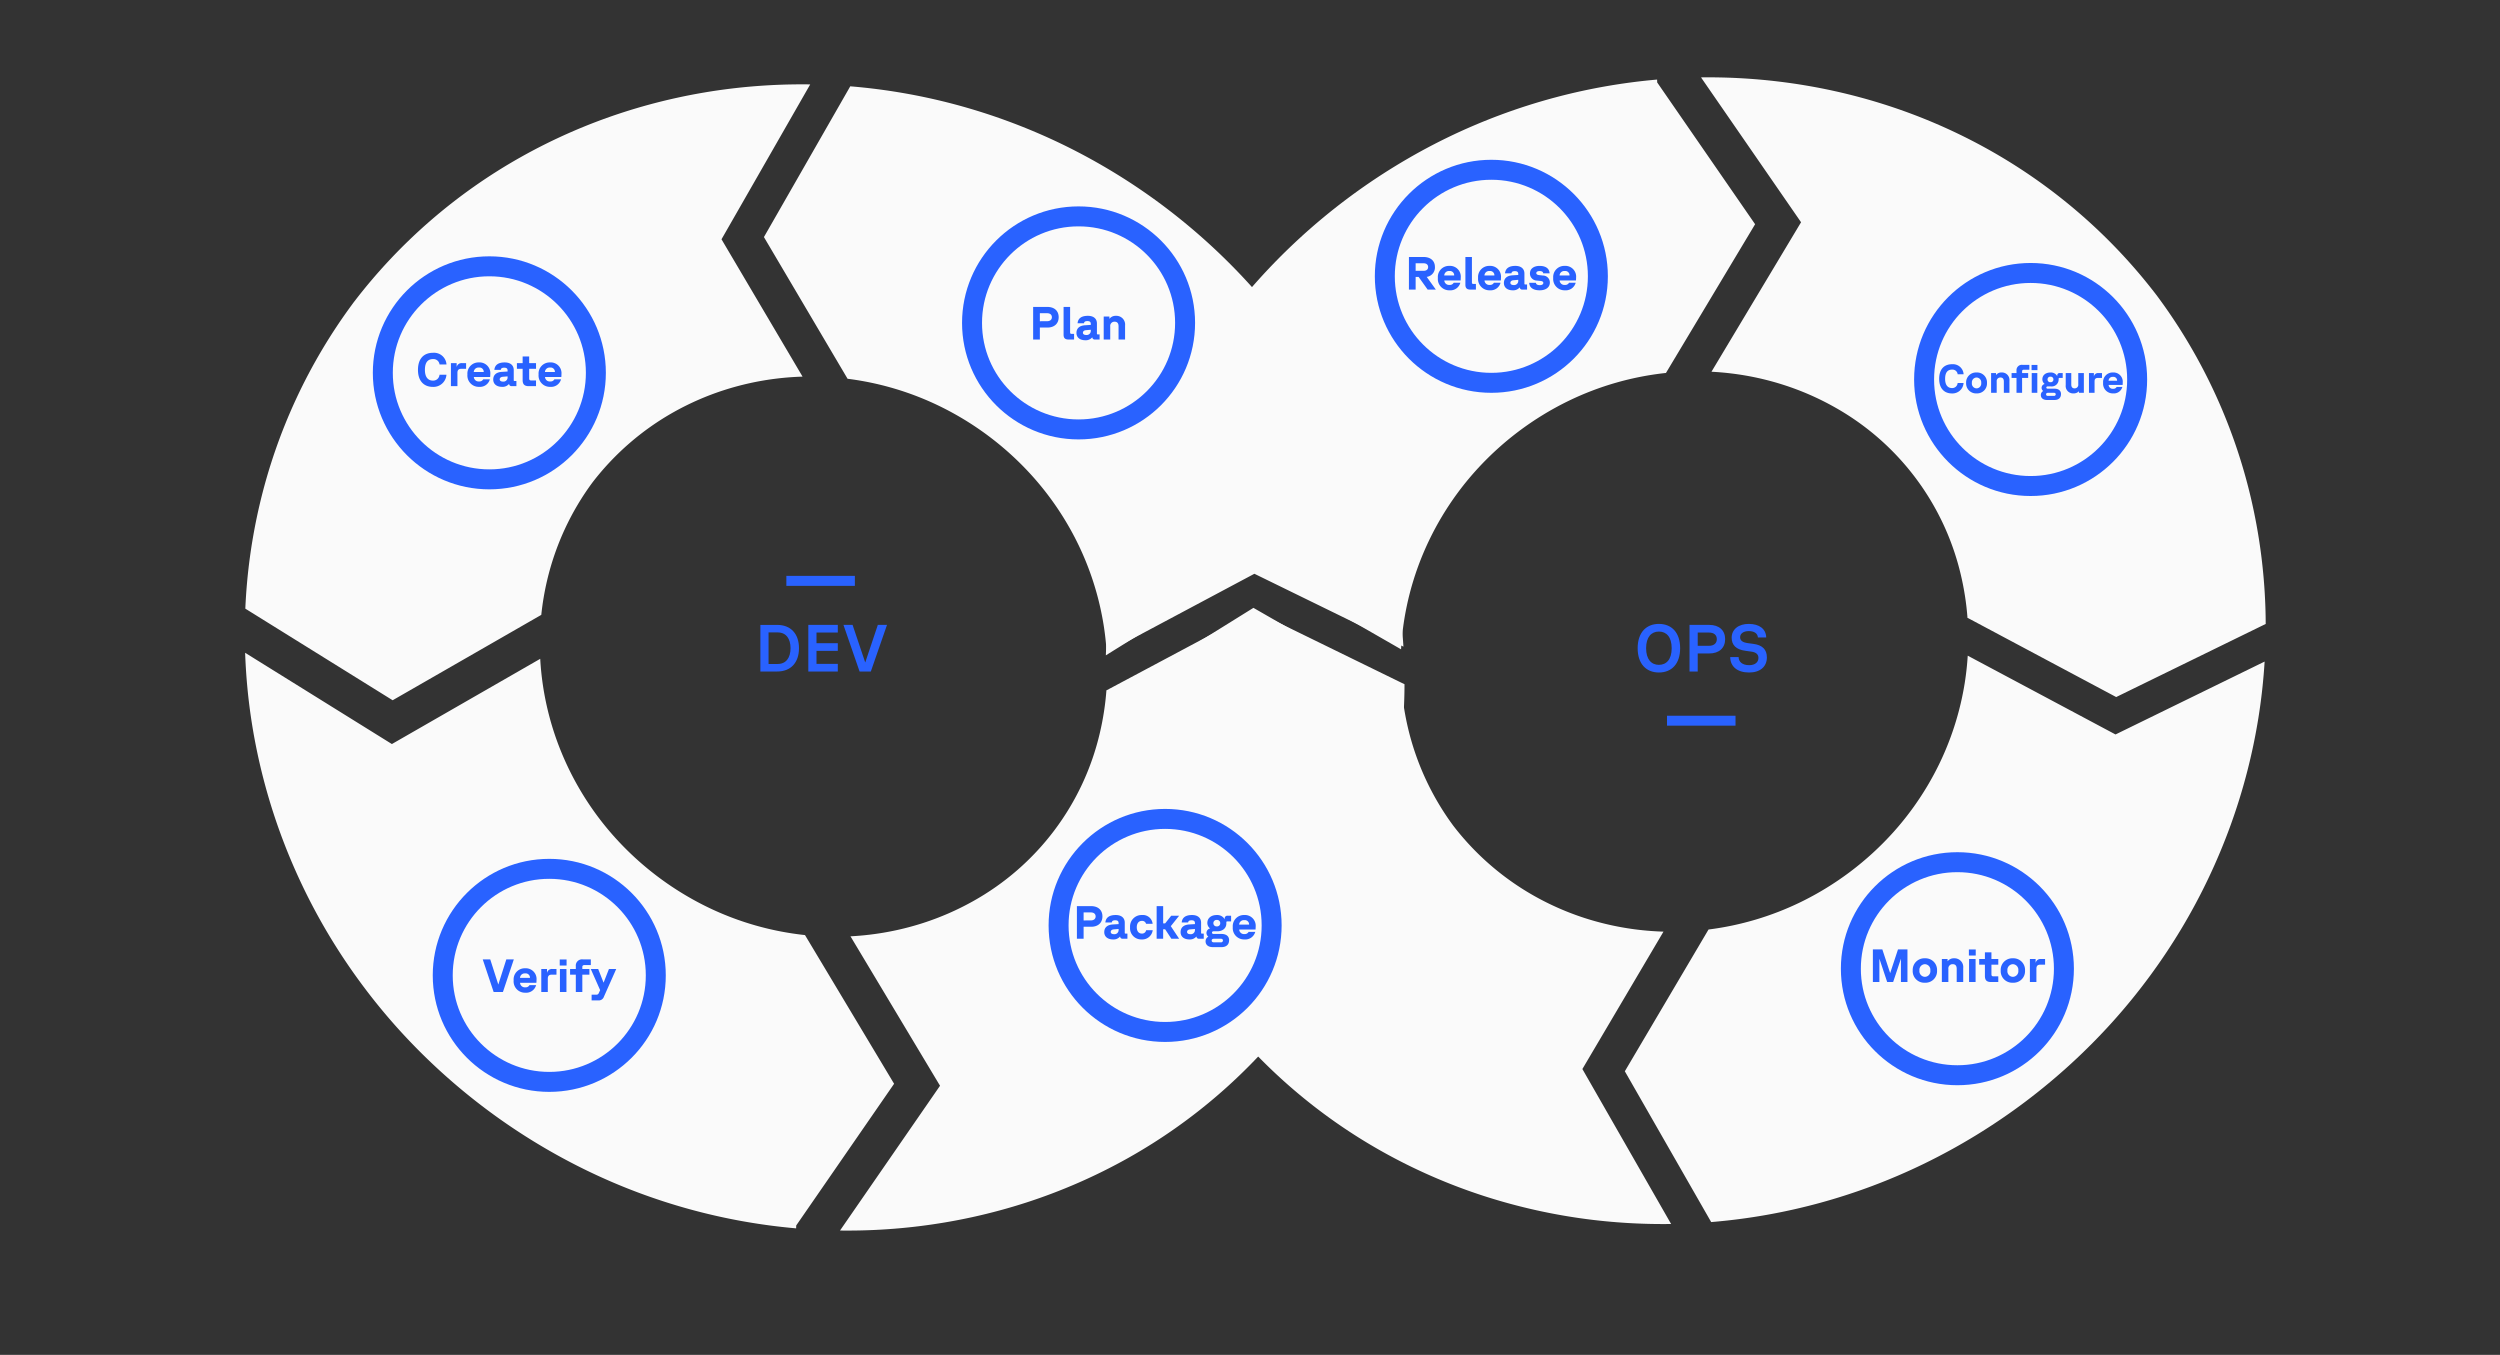 <svg xmlns="http://www.w3.org/2000/svg" xmlns:xlink="http://www.w3.org/1999/xlink" width="751" height="407" viewBox="0 0 751 407">
  <rect x="0" y="0" width="751" height="407" fill="#333333" stroke="none"/>
  <defs>
    <style>
      .cls-1 {
        clip-path: url(#clip-DevOps);
      }

      .cls-2 {
        fill: #fafafa;
      }

      .cls-3 {
        fill: #2962ff;
      }

      .cls-4, .cls-5, .cls-7 {
        fill: none;
      }

      .cls-4, .cls-5 {
        stroke: #2962ff;
      }

      .cls-4 {
        stroke-width: 3px;
      }

      .cls-5 {
        stroke-width: 6px;
      }

      .cls-6 {
        stroke: none;
      }
    </style>
    <clipPath id="clip-DevOps">
      <rect width="751" height="407"/>
    </clipPath>
  </defs>
  <g id="DevOps" class="cls-1">
    <path id="Differenzmenge_122" data-name="Differenzmenge 122" class="cls-2" d="M177.186,0a185.2,185.2,0,0,0-35.7,3.467,181.557,181.557,0,0,0-33.262,9.946,179.413,179.413,0,0,0-30.1,15.741A176.8,176.8,0,0,0,51.9,49.994c-4.053,3.905-7.959,8.052-11.609,12.325l48.931,9.46,21.206,45.6c1.8-2.108,3.73-4.157,5.739-6.091a87.236,87.236,0,0,1,27.629-17.921,88.673,88.673,0,0,1,16.313-4.874,91.178,91.178,0,0,1,35.032,0,88.525,88.525,0,0,1,26.933,10.05l45.685-18.875L274.3,27.9a179.8,179.8,0,0,0-61.4-24.43A185.244,185.244,0,0,0,177.186,0ZM284.255,34.679v0l-6.72,53.2-44.276,18.293c2.006,1.61,3.963,3.33,5.818,5.113a85.128,85.128,0,0,1,10.614,12.371,82.915,82.915,0,0,1,8.014,14.206,80.583,80.583,0,0,1,6.824,31.689,80.583,80.583,0,0,1-6.824,31.689,82.567,82.567,0,0,1-4.835,9.324l20.222,47.357L325,262.573a168.719,168.719,0,0,0,15.454-27.725,164.707,164.707,0,0,0,13.92-64.962h.006v-.045c0-.007,0-.013,0-.02s0-.014,0-.022v-.087c0-.057,0-.114,0-.172s0-.108,0-.162V169.3c0-.027,0-.054,0-.081h-.005a164.7,164.7,0,0,0-13.92-64.963,168.747,168.747,0,0,0-16.338-29A173.672,173.672,0,0,0,302.48,49.994,177.552,177.552,0,0,0,284.257,34.68ZM33.234,71.146v0h0c-.994,1.329-2,2.71-2.976,4.107a168.985,168.985,0,0,0-16.336,29A164.8,164.8,0,0,0,.006,169.216H0v.12c0,.07,0,.142,0,.214,0,.112,0,.224,0,.336H.007a164.8,164.8,0,0,0,13.916,64.962,168.877,168.877,0,0,0,16.336,29A173.5,173.5,0,0,0,51.9,289.106,176.857,176.857,0,0,0,69.9,304.265l2.182-52.821,48.5-19.661c-1.512-1.267-3-2.6-4.417-3.967a84.8,84.8,0,0,1-10.609-12.371,82.732,82.732,0,0,1-8.015-14.206,78.131,78.131,0,0,1,0-63.378,82.952,82.952,0,0,1,6.129-11.4l-.085-.067L82.3,80.633ZM245.179,221.3h0a85.406,85.406,0,0,1-6.1,6.515,87.162,87.162,0,0,1-12.863,10.215,88.45,88.45,0,0,1-31.076,12.582,91.271,91.271,0,0,1-35.032,0,88.565,88.565,0,0,1-28.392-10.9L83.458,259.272l-2.136,51.7-.5.7a179.536,179.536,0,0,0,27.4,14.016,181.294,181.294,0,0,0,33.262,9.946,185.631,185.631,0,0,0,71.416,0,181.565,181.565,0,0,0,33.261-9.946,179.591,179.591,0,0,0,30.1-15.74,177.444,177.444,0,0,0,26.224-20.841,174.8,174.8,0,0,0,14.585-15.91l-51.707-4.635L245.18,221.3Z" transform="matrix(-0.799, 0.602, -0.602, -0.799, 750, 224.274)"/>
    <path id="Differenzmenge_92" data-name="Differenzmenge 92" class="cls-2" d="M177.186,339.1a185.2,185.2,0,0,1-35.7-3.467,181.557,181.557,0,0,1-33.262-9.946,179.413,179.413,0,0,1-30.1-15.741A176.8,176.8,0,0,1,51.9,289.1c-4.053-3.905-7.959-8.052-11.609-12.325l48.931-9.46,21.206-45.6c1.8,2.108,3.73,4.157,5.739,6.091a87.236,87.236,0,0,0,27.629,17.921,88.673,88.673,0,0,0,16.313,4.874,91.177,91.177,0,0,0,35.032,0,88.525,88.525,0,0,0,26.933-10.05l45.685,18.875L274.3,311.2a179.864,179.864,0,0,1-28.138,14.484,181.669,181.669,0,0,1-33.261,9.946A185.244,185.244,0,0,1,177.186,339.1Zm107.069-34.679v0l-6.72-53.2-44.276-18.293c2.006-1.61,3.963-3.33,5.818-5.113a85.128,85.128,0,0,0,10.614-12.371,82.915,82.915,0,0,0,8.014-14.206,80.583,80.583,0,0,0,6.824-31.689,80.583,80.583,0,0,0-6.824-31.689,82.567,82.567,0,0,0-4.835-9.324l20.222-47.357L325,76.524a168.719,168.719,0,0,1,15.454,27.725,164.707,164.707,0,0,1,13.92,64.962h.006v.045c0,.007,0,.013,0,.02s0,.014,0,.022v.087c0,.057,0,.114,0,.172s0,.108,0,.162v.081c0,.027,0,.054,0,.081h-.005a164.7,164.7,0,0,1-13.92,64.963,168.747,168.747,0,0,1-16.338,29A173.672,173.672,0,0,1,302.48,289.1a177.552,177.552,0,0,1-18.223,15.314ZM33.233,267.951v0h0c-.994-1.329-2-2.71-2.976-4.107a168.986,168.986,0,0,1-16.336-29A164.8,164.8,0,0,1,.006,169.881H0v-.12c0-.07,0-.142,0-.214,0-.112,0-.224,0-.336H.006A164.8,164.8,0,0,1,13.922,104.25a168.877,168.877,0,0,1,16.336-29A173.494,173.494,0,0,1,51.9,49.991,176.855,176.855,0,0,1,69.9,34.832l2.182,52.821,48.5,19.661c-1.512,1.267-3,2.6-4.417,3.967a84.8,84.8,0,0,0-10.609,12.371,82.732,82.732,0,0,0-8.015,14.206,78.131,78.131,0,0,0,0,63.378,82.952,82.952,0,0,0,6.129,11.4l-.085.067L82.3,258.465ZM245.179,117.8h0a85.407,85.407,0,0,0-6.1-6.515,87.162,87.162,0,0,0-12.863-10.215,88.45,88.45,0,0,0-31.076-12.582,91.271,91.271,0,0,0-35.032,0,88.565,88.565,0,0,0-28.392,10.9L83.458,79.825l-2.136-51.7-.5-.7A179.846,179.846,0,0,1,141.481,3.464a185.63,185.63,0,0,1,71.416,0,181.566,181.566,0,0,1,33.261,9.946,179.591,179.591,0,0,1,30.1,15.74A177.445,177.445,0,0,1,302.48,49.991,174.8,174.8,0,0,1,317.066,65.9l-51.707,4.635L245.18,117.8Z" transform="translate(287.199 439.541) rotate(-143)"/>
    <path id="Pfad_512" data-name="Pfad 512" class="cls-3" d="M-18.31,0h5.06c4.08,0,6.54-2.68,6.54-7,0-4.34-2.48-7-6.54-7h-5.06Zm2.46-2.26v-9.48h2.74c2.54,0,3.86,1.9,3.86,4.74s-1.32,4.74-3.86,4.74ZM-3.91,0H4.95V-2.3h-6.4V-6.2h6.4V-8.5h-6.4v-3.2h6.4V-14H-3.91Zm15.4,0h3.38l4.86-14H16.97L13.19-2.7,9.39-14H6.65Z" transform="translate(246.727 201.72)"/>
    <path id="Pfad_516" data-name="Pfad 516" class="cls-3" d="M-12.94.3C-9.16.3-6.56-2.24-6.56-7s-2.6-7.3-6.38-7.3c-3.76,0-6.38,2.54-6.38,7.3S-16.7.3-12.94.3ZM-16.78-7c0-3.38,1.6-5,3.84-5,2.26,0,3.84,1.62,3.84,5s-1.58,5-3.84,5C-15.18-2-16.78-3.62-16.78-7ZM-3.74,0h2.46V-5.42H2.2c2.94,0,4.76-1.64,4.76-4.3S5.14-14,2.2-14H-3.74Zm2.46-7.72V-11.7H2.1c1.5,0,2.36.74,2.36,1.98s-.86,2-2.36,2ZM14.18.3C17.5.3,19.5-1.48,19.5-4.24c0-2.36-1.36-3.72-4.08-4.06L13.8-8.52c-1.6-.22-2.34-.76-2.34-1.78,0-1.12,1.04-1.84,2.6-1.84,1.64,0,2.68.72,2.74,1.92h2.5c-.06-2.5-2-4.08-5.24-4.08-3.08,0-5.14,1.64-5.14,4.16,0,2.2,1.34,3.56,4.14,3.92l1.72.24c1.48.2,2.18.82,2.18,1.9,0,1.34-1.08,2.18-2.78,2.18-1.96,0-3.16-.94-3.18-2.44H8.48C8.52-1.44,10.64.3,14.18.3Z" transform="translate(511.273 201.72)"/>
    <path id="Pfad_509" data-name="Pfad 509" class="cls-3" d="M-16.947.224a3.916,3.916,0,0,0,4.06-3.654h-2.086a1.892,1.892,0,0,1-1.974,1.764c-1.358,0-2.408-.9-2.408-3.234,0-2.38.994-3.234,2.45-3.234A1.837,1.837,0,0,1-14.959-6.51h2.086a3.754,3.754,0,0,0-4.032-3.514c-2.73,0-4.536,1.694-4.536,5.138S-19.565.224-16.947.224Zm5.4-.224h1.96V-4.032c0-.784.364-1.176,1.134-1.176h1.47V-6.916H-8.211A1.483,1.483,0,0,0-9.821-5.7V-6.916h-1.722Zm8.47.21A3.082,3.082,0,0,0,.161-2.058h-2a1.252,1.252,0,0,1-1.218.644,1.422,1.422,0,0,1-1.6-1.344h4.9c.028-.294.042-.546.042-.8a3.238,3.238,0,0,0-3.43-3.57A3.343,3.343,0,0,0-6.587-3.5,3.406,3.406,0,0,0-3.073.21Zm-1.6-4.452A1.393,1.393,0,0,1-3.143-5.586,1.278,1.278,0,0,1-1.687-4.27v.028ZM3.829.21a2.5,2.5,0,0,0,2.1-.9.711.711,0,0,0,.8.686h1.4V-1.554H7.511c-.126,0-.182-.07-.182-.2V-4.816c0-1.47-1.022-2.31-2.716-2.31-2,0-2.968.812-3.108,2.226H3.437c.07-.448.35-.644,1.036-.644s1.008.252,1.008.854V-4.4L3.7-4.284c-1.68.112-2.534.98-2.534,2.3C1.169-.63,2.2.21,3.829.21ZM3.115-2.058c0-.378.294-.7.91-.756L5.481-2.94v.322A1.23,1.23,0,0,1,4.095-1.372C3.451-1.372,3.115-1.638,3.115-2.058ZM11.851,0h2.17V-1.708H12.565c-.448,0-.6-.2-.6-.6v-2.9h2.058V-6.916H11.963v-2H10v2H8.281v1.708H10v3.374C10-.5,10.591,0,11.851,0Zm6.454.21a3.082,3.082,0,0,0,3.234-2.268h-2a1.252,1.252,0,0,1-1.218.644,1.422,1.422,0,0,1-1.6-1.344h4.9c.028-.294.042-.546.042-.8a3.238,3.238,0,0,0-3.43-3.57A3.343,3.343,0,0,0,14.791-3.5,3.406,3.406,0,0,0,18.305.21Zm-1.6-4.452a1.393,1.393,0,0,1,1.526-1.344A1.278,1.278,0,0,1,19.691-4.27v.028Z" transform="translate(147 116)"/>
    <path id="Pfad_511" data-name="Pfad 511" class="cls-3" d="M-16.709,0h2.786l3.276-9.8H-12.9l-2.408,7.56L-17.731-9.8h-2.254Zm9.52.21A3.082,3.082,0,0,0-3.955-2.058h-2a1.252,1.252,0,0,1-1.218.644,1.422,1.422,0,0,1-1.6-1.344h4.9c.028-.294.042-.546.042-.8a3.238,3.238,0,0,0-3.43-3.57A3.343,3.343,0,0,0-10.7-3.5,3.406,3.406,0,0,0-7.189.21Zm-1.6-4.452A1.393,1.393,0,0,1-7.259-5.586,1.278,1.278,0,0,1-5.8-4.27v.028ZM-2.4,0h1.96V-4.032c0-.784.364-1.176,1.134-1.176h1.47V-6.916H.931A1.483,1.483,0,0,0-.679-5.7V-6.916H-2.4ZM3.2,0h1.96V-6.916H3.2ZM3.143-7.952H5.2v-1.82H3.143Zm4.83.2v.84H6.251v1.708H7.973V0h1.96V-5.208h2.128V-6.916H9.933v-.6c0-.406.224-.574.63-.574h1.918V-9.8H10.073A1.869,1.869,0,0,0,7.973-7.756ZM12.719,2.52h1.96a1.631,1.631,0,0,0,1.736-1.106l3.7-8.33H17.927L16.317-2.8,14.693-6.916H12.467L15.281-.56l-.42.91A.7.7,0,0,1,14.147.8H12.719Z" transform="translate(165 298)"/>
    <path id="Pfad_510" data-name="Pfad 510" class="cls-3" d="M-13.643,0h2.016V-3.6h2.254c2.072,0,3.4-1.176,3.4-3.108S-7.3-9.8-9.373-9.8h-4.27Zm2.016-5.5V-7.91h2.156c.924,0,1.456.462,1.456,1.2s-.532,1.2-1.456,1.2ZM-2.947,0h1.6V-1.708h-.756c-.322,0-.434-.14-.434-.434V-9.8H-4.5v8.358C-4.5-.406-4.011,0-2.947,0Zm4.97.21a2.5,2.5,0,0,0,2.1-.9.711.711,0,0,0,.8.686h1.4V-1.554H5.7c-.126,0-.182-.07-.182-.2V-4.816c0-1.47-1.022-2.31-2.716-2.31C.8-7.126-.161-6.314-.3-4.9H1.631c.07-.448.35-.644,1.036-.644s1.008.252,1.008.854V-4.4L1.9-4.284c-1.68.112-2.534.98-2.534,2.3C-.637-.63.4.21,2.023.21ZM1.309-2.058c0-.378.294-.7.91-.756L3.675-2.94v.322A1.23,1.23,0,0,1,2.289-1.372C1.645-1.372,1.309-1.638,1.309-2.058ZM7.553,0h1.96V-3.934a1.265,1.265,0,0,1,1.3-1.428c.784,0,1.2.448,1.2,1.372V0h1.96V-4.2a2.629,2.629,0,0,0-2.758-2.926,2.294,2.294,0,0,0-1.946.91v-.7H7.553Z" transform="translate(324 102)"/>
    <path id="Pfad_514" data-name="Pfad 514" class="cls-3" d="M-24.759,0h2.016V-3.808h.9L-19.131,0h2.464l-2.744-3.822a2.845,2.845,0,0,0,2.464-2.954c0-1.89-1.33-3.024-3.4-3.024h-4.41Zm2.016-5.642V-7.91h2.38c.882,0,1.372.434,1.372,1.134s-.49,1.134-1.372,1.134ZM-12.551.21A3.082,3.082,0,0,0-9.317-2.058h-2a1.252,1.252,0,0,1-1.218.644,1.422,1.422,0,0,1-1.6-1.344h4.9c.028-.294.042-.546.042-.8a3.238,3.238,0,0,0-3.43-3.57A3.343,3.343,0,0,0-16.065-3.5,3.406,3.406,0,0,0-12.551.21Zm-1.6-4.452a1.393,1.393,0,0,1,1.526-1.344A1.278,1.278,0,0,1-11.165-4.27v.028ZM-6.237,0h1.6V-1.708H-5.4c-.322,0-.434-.14-.434-.434V-9.8h-1.96v8.358C-7.791-.406-7.3,0-6.237,0ZM-.469.21A3.082,3.082,0,0,0,2.765-2.058h-2a1.252,1.252,0,0,1-1.218.644,1.422,1.422,0,0,1-1.6-1.344h4.9c.028-.294.042-.546.042-.8a3.238,3.238,0,0,0-3.43-3.57A3.343,3.343,0,0,0-3.983-3.5,3.406,3.406,0,0,0-.469.21Zm-1.6-4.452A1.393,1.393,0,0,1-.539-5.586,1.278,1.278,0,0,1,.917-4.27v.028ZM6.433.21a2.5,2.5,0,0,0,2.1-.9.711.711,0,0,0,.8.686h1.4V-1.554h-.616c-.126,0-.182-.07-.182-.2V-4.816c0-1.47-1.022-2.31-2.716-2.31-2,0-2.968.812-3.108,2.226H6.041c.07-.448.35-.644,1.036-.644s1.008.252,1.008.854V-4.4l-1.778.112c-1.68.112-2.534.98-2.534,2.3C3.773-.63,4.809.21,6.433.21ZM5.719-2.058c0-.378.294-.7.91-.756L8.085-2.94v.322A1.23,1.23,0,0,1,6.7-1.372C6.055-1.372,5.719-1.638,5.719-2.058ZM14.511.21c1.876,0,3.066-.9,3.066-2.338a2.079,2.079,0,0,0-2.072-2.1l-1.12-.126c-.588-.07-.882-.266-.882-.6,0-.392.378-.616.98-.616.644,0,1.064.2,1.092.672h1.932c-.1-1.5-1.232-2.226-3-2.226-1.792,0-2.912.868-2.912,2.282a2.109,2.109,0,0,0,2.1,2.128l1.092.112c.518.056.826.238.826.588,0,.42-.406.672-1.022.672-.728,0-1.148-.21-1.2-.714H11.375C11.445-.56,12.621.21,14.511.21ZM22.1.21a3.082,3.082,0,0,0,3.234-2.268h-2a1.252,1.252,0,0,1-1.218.644,1.422,1.422,0,0,1-1.6-1.344h4.9c.028-.294.042-.546.042-.8a3.238,3.238,0,0,0-3.43-3.57A3.343,3.343,0,0,0,18.585-3.5,3.406,3.406,0,0,0,22.1.21ZM20.5-4.242a1.393,1.393,0,0,1,1.526-1.344A1.278,1.278,0,0,1,23.485-4.27v.028Z" transform="translate(448 87)"/>
    <path id="Pfad_515" data-name="Pfad 515" class="cls-3" d="M-23.622.192a3.357,3.357,0,0,0,3.48-3.132H-21.93a1.621,1.621,0,0,1-1.692,1.512c-1.164,0-2.064-.768-2.064-2.772,0-2.04.852-2.772,2.1-2.772A1.574,1.574,0,0,1-21.918-5.58h1.788a3.218,3.218,0,0,0-3.456-3.012c-2.34,0-3.888,1.452-3.888,4.4S-25.866.192-23.622.192Zm7.38-.012A2.976,2.976,0,0,0-13.11-2.964a2.982,2.982,0,0,0-3.132-3.144,2.989,2.989,0,0,0-3.132,3.144A2.982,2.982,0,0,0-16.242.18Zm-1.4-3.144a1.45,1.45,0,0,1,1.4-1.632,1.45,1.45,0,0,1,1.4,1.632,1.45,1.45,0,0,1-1.4,1.632A1.45,1.45,0,0,1-17.646-2.964ZM-11.874,0h1.68V-3.372A1.084,1.084,0,0,1-9.078-4.6c.672,0,1.032.384,1.032,1.176V0h1.68V-3.6A2.254,2.254,0,0,0-8.73-6.108a1.966,1.966,0,0,0-1.668.78v-.6h-1.476Zm7.632-6.648v.72H-5.718v1.464h1.476V0h1.68V-4.464H-.738V-5.928H-2.562v-.516c0-.348.192-.492.54-.492H-.378V-8.4H-2.442A1.6,1.6,0,0,0-4.242-6.648ZM.282-6.816H2.046v-1.56H.282ZM.33,0H2.01V-5.928H.33ZM4.974,2.16H7.122c1.416,0,2-.768,2-1.8,0-.984-.708-1.6-1.98-1.6H5.118c-.24,0-.4-.132-.4-.336s.144-.348.4-.348h.948A2.083,2.083,0,0,0,8.418-3.948v-.288c0-.156.084-.228.2-.228h1.02V-5.928H8.754A.673.673,0,0,0,8-5.184V-5a2.175,2.175,0,0,0-2.028-1.1c-1.584,0-2.448.9-2.448,2.028A1.771,1.771,0,0,0,4.23-2.652,1.191,1.191,0,0,0,3.294-1.5a1.177,1.177,0,0,0,.492.96A1.341,1.341,0,0,0,3.066.648C3.066,1.452,3.606,2.16,4.974,2.16ZM4.638.468c0-.276.2-.468.576-.468h1.8c.312,0,.528.168.528.444a.487.487,0,0,1-.552.48H5.2C4.83.924,4.638.744,4.638.468Zm.444-4.476a.813.813,0,0,1,.888-.84.81.81,0,0,1,.876.84.8.8,0,0,1-.876.828A.811.811,0,0,1,5.082-4.008ZM12.87.18a2.143,2.143,0,0,0,1.644-.66V0H15.99V-5.928H14.31v3.372a1.073,1.073,0,0,1-1.092,1.224c-.66,0-1.008-.384-1.008-1.176v-3.42H10.542v3.6A2.234,2.234,0,0,0,12.87.18ZM17.526,0h1.68V-3.456c0-.672.312-1.008.972-1.008h1.26V-5.928H20.382A1.271,1.271,0,0,0,19-4.884V-5.928H17.526Zm7.26.18a2.642,2.642,0,0,0,2.772-1.944H25.842a1.073,1.073,0,0,1-1.044.552A1.219,1.219,0,0,1,23.43-2.364h4.2c.024-.252.036-.468.036-.684a2.776,2.776,0,0,0-2.94-3.06A2.865,2.865,0,0,0,21.774-3,2.919,2.919,0,0,0,24.786.18ZM23.418-3.636a1.194,1.194,0,0,1,1.308-1.152A1.1,1.1,0,0,1,25.974-3.66v.024Z" transform="translate(610 118)"/>
    <path id="Pfad_517" data-name="Pfad 517" class="cls-3" d="M-25.389,0h1.96V-7.014L-21.091,0H-19.3l2.338-7.014V0H-15V-9.8h-2.842l-2.352,7.126L-22.547-9.8h-2.842ZM-9.765.21A3.472,3.472,0,0,0-6.111-3.458,3.48,3.48,0,0,0-9.765-7.126a3.487,3.487,0,0,0-3.654,3.668A3.479,3.479,0,0,0-9.765.21ZM-11.4-3.458a1.692,1.692,0,0,1,1.638-1.9,1.692,1.692,0,0,1,1.638,1.9,1.692,1.692,0,0,1-1.638,1.9A1.692,1.692,0,0,1-11.4-3.458ZM-4.669,0h1.96V-3.934a1.265,1.265,0,0,1,1.3-1.428c.784,0,1.2.448,1.2,1.372V0h1.96V-4.2A2.629,2.629,0,0,0-1-7.126a2.294,2.294,0,0,0-1.946.91v-.7H-4.669ZM3.507,0h1.96V-6.916H3.507ZM3.451-7.952H5.509v-1.82H3.451ZM10.115,0h2.17V-1.708H10.829c-.448,0-.6-.2-.6-.6v-2.9h2.058V-6.916H10.227v-2H8.267v2H6.545v1.708H8.267v3.374C8.267-.5,8.855,0,10.115,0Zm6.552.21a3.472,3.472,0,0,0,3.654-3.668,3.48,3.48,0,0,0-3.654-3.668,3.487,3.487,0,0,0-3.654,3.668A3.479,3.479,0,0,0,16.667.21ZM15.029-3.458a1.692,1.692,0,0,1,1.638-1.9,1.692,1.692,0,0,1,1.638,1.9,1.692,1.692,0,0,1-1.638,1.9A1.692,1.692,0,0,1,15.029-3.458ZM21.777,0h1.96V-4.032c0-.784.364-1.176,1.134-1.176h1.47V-6.916H25.109A1.483,1.483,0,0,0,23.5-5.7V-6.916H21.777Z" transform="translate(588 295)"/>
    <path id="Pfad_513" data-name="Pfad 513" class="cls-3" d="M-26.5,0h2.016V-3.6h2.254c2.072,0,3.4-1.176,3.4-3.108S-20.16-9.8-22.232-9.8H-26.5Zm2.016-5.5V-7.91h2.156c.924,0,1.456.462,1.456,1.2s-.532,1.2-1.456,1.2ZM-15.624.21a2.5,2.5,0,0,0,2.1-.9.711.711,0,0,0,.8.686h1.4V-1.554h-.616c-.126,0-.182-.07-.182-.2V-4.816c0-1.47-1.022-2.31-2.716-2.31-2,0-2.968.812-3.108,2.226h1.932c.07-.448.35-.644,1.036-.644s1.008.252,1.008.854V-4.4l-1.778.112c-1.68.112-2.534.98-2.534,2.3C-18.284-.63-17.248.21-15.624.21Zm-.714-2.268c0-.378.294-.7.91-.756l1.456-.126v.322a1.23,1.23,0,0,1-1.386,1.246C-16-1.372-16.338-1.638-16.338-2.058ZM-7.07.21A3.173,3.173,0,0,0-3.724-2.562H-5.7A1.227,1.227,0,0,1-7-1.554c-.91,0-1.512-.7-1.512-1.89s.588-1.918,1.526-1.918a1.183,1.183,0,0,1,1.26.868h1.974A2.93,2.93,0,0,0-6.958-7.126a3.451,3.451,0,0,0-3.57,3.7A3.363,3.363,0,0,0-7.07.21ZM1.876,0H4.214L1.708-3.78,4.214-6.916H1.834L.014-4.62h-.6V-9.8h-1.96V0h1.96V-2.842h.6ZM7.308.21a2.5,2.5,0,0,0,2.1-.9.711.711,0,0,0,.8.686h1.4V-1.554H10.99c-.126,0-.182-.07-.182-.2V-4.816c0-1.47-1.022-2.31-2.716-2.31-2,0-2.968.812-3.108,2.226H6.916c.07-.448.35-.644,1.036-.644s1.008.252,1.008.854V-4.4l-1.778.112c-1.68.112-2.534.98-2.534,2.3C4.648-.63,5.684.21,7.308.21ZM6.594-2.058c0-.378.294-.7.91-.756L8.96-2.94v.322A1.23,1.23,0,0,1,7.574-1.372C6.93-1.372,6.594-1.638,6.594-2.058ZM14.378,2.52h2.506c1.652,0,2.338-.9,2.338-2.1,0-1.148-.826-1.862-2.31-1.862H14.546c-.28,0-.462-.154-.462-.392s.168-.406.462-.406h1.106c1.582,0,2.744-.882,2.744-2.366v-.336c0-.182.1-.266.238-.266h1.19V-6.916H18.788a.785.785,0,0,0-.882.868v.21A2.537,2.537,0,0,0,15.54-7.126c-1.848,0-2.856,1.05-2.856,2.366a2.066,2.066,0,0,0,.826,1.666A1.39,1.39,0,0,0,12.418-1.75a1.374,1.374,0,0,0,.574,1.12,1.565,1.565,0,0,0-.84,1.386C12.152,1.694,12.782,2.52,14.378,2.52ZM13.986.546c0-.322.238-.546.672-.546h2.1c.364,0,.616.2.616.518a.569.569,0,0,1-.644.56H14.644C14.21,1.078,13.986.868,13.986.546ZM14.5-4.676a.949.949,0,0,1,1.036-.98.945.945,0,0,1,1.022.98.934.934,0,0,1-1.022.966A.946.946,0,0,1,14.5-4.676ZM23.842.21a3.082,3.082,0,0,0,3.234-2.268h-2a1.252,1.252,0,0,1-1.218.644,1.422,1.422,0,0,1-1.6-1.344h4.9c.028-.294.042-.546.042-.8a3.238,3.238,0,0,0-3.43-3.57A3.343,3.343,0,0,0,20.328-3.5,3.406,3.406,0,0,0,23.842.21Zm-1.6-4.452a1.393,1.393,0,0,1,1.526-1.344A1.278,1.278,0,0,1,25.228-4.27v.028Z" transform="translate(350 282)"/>
    <g id="Gruppe_916" data-name="Gruppe 916" transform="translate(236.221 174.5)">
      <path id="Pfad_37" data-name="Pfad 37" class="cls-4" d="M0,20.582V0" transform="translate(20.582) rotate(90)"/>
    </g>
    <g id="Gruppe_926" data-name="Gruppe 926" transform="translate(500.768 216.5)">
      <path id="Pfad_37-2" data-name="Pfad 37" class="cls-4" d="M0,20.582V0" transform="translate(20.582) rotate(90)"/>
    </g>
    <g id="Ellipse_203" data-name="Ellipse 203" class="cls-5" transform="translate(315 243)">
      <circle class="cls-6" cx="35" cy="35" r="35"/>
      <circle class="cls-7" cx="35" cy="35" r="32"/>
    </g>
    <g id="Ellipse_204" data-name="Ellipse 204" class="cls-5" transform="translate(413 48)">
      <circle class="cls-6" cx="35" cy="35" r="35"/>
      <circle class="cls-7" cx="35" cy="35" r="32"/>
    </g>
    <g id="Ellipse_208" data-name="Ellipse 208" class="cls-5" transform="translate(289 62)">
      <circle class="cls-6" cx="35" cy="35" r="35"/>
      <circle class="cls-7" cx="35" cy="35" r="32"/>
    </g>
    <g id="Ellipse_209" data-name="Ellipse 209" class="cls-5" transform="translate(112 77)">
      <circle class="cls-6" cx="35" cy="35" r="35"/>
      <circle class="cls-7" cx="35" cy="35" r="32"/>
    </g>
    <g id="Ellipse_210" data-name="Ellipse 210" class="cls-5" transform="translate(130 258)">
      <circle class="cls-6" cx="35" cy="35" r="35"/>
      <circle class="cls-7" cx="35" cy="35" r="32"/>
    </g>
    <g id="Ellipse_207" data-name="Ellipse 207" class="cls-5" transform="translate(575 79)">
      <circle class="cls-6" cx="35" cy="35" r="35"/>
      <circle class="cls-7" cx="35" cy="35" r="32"/>
    </g>
    <g id="Ellipse_206" data-name="Ellipse 206" class="cls-5" transform="translate(553 256)">
      <circle class="cls-6" cx="35" cy="35" r="35"/>
      <circle class="cls-7" cx="35" cy="35" r="32"/>
    </g>
  </g>
</svg>
